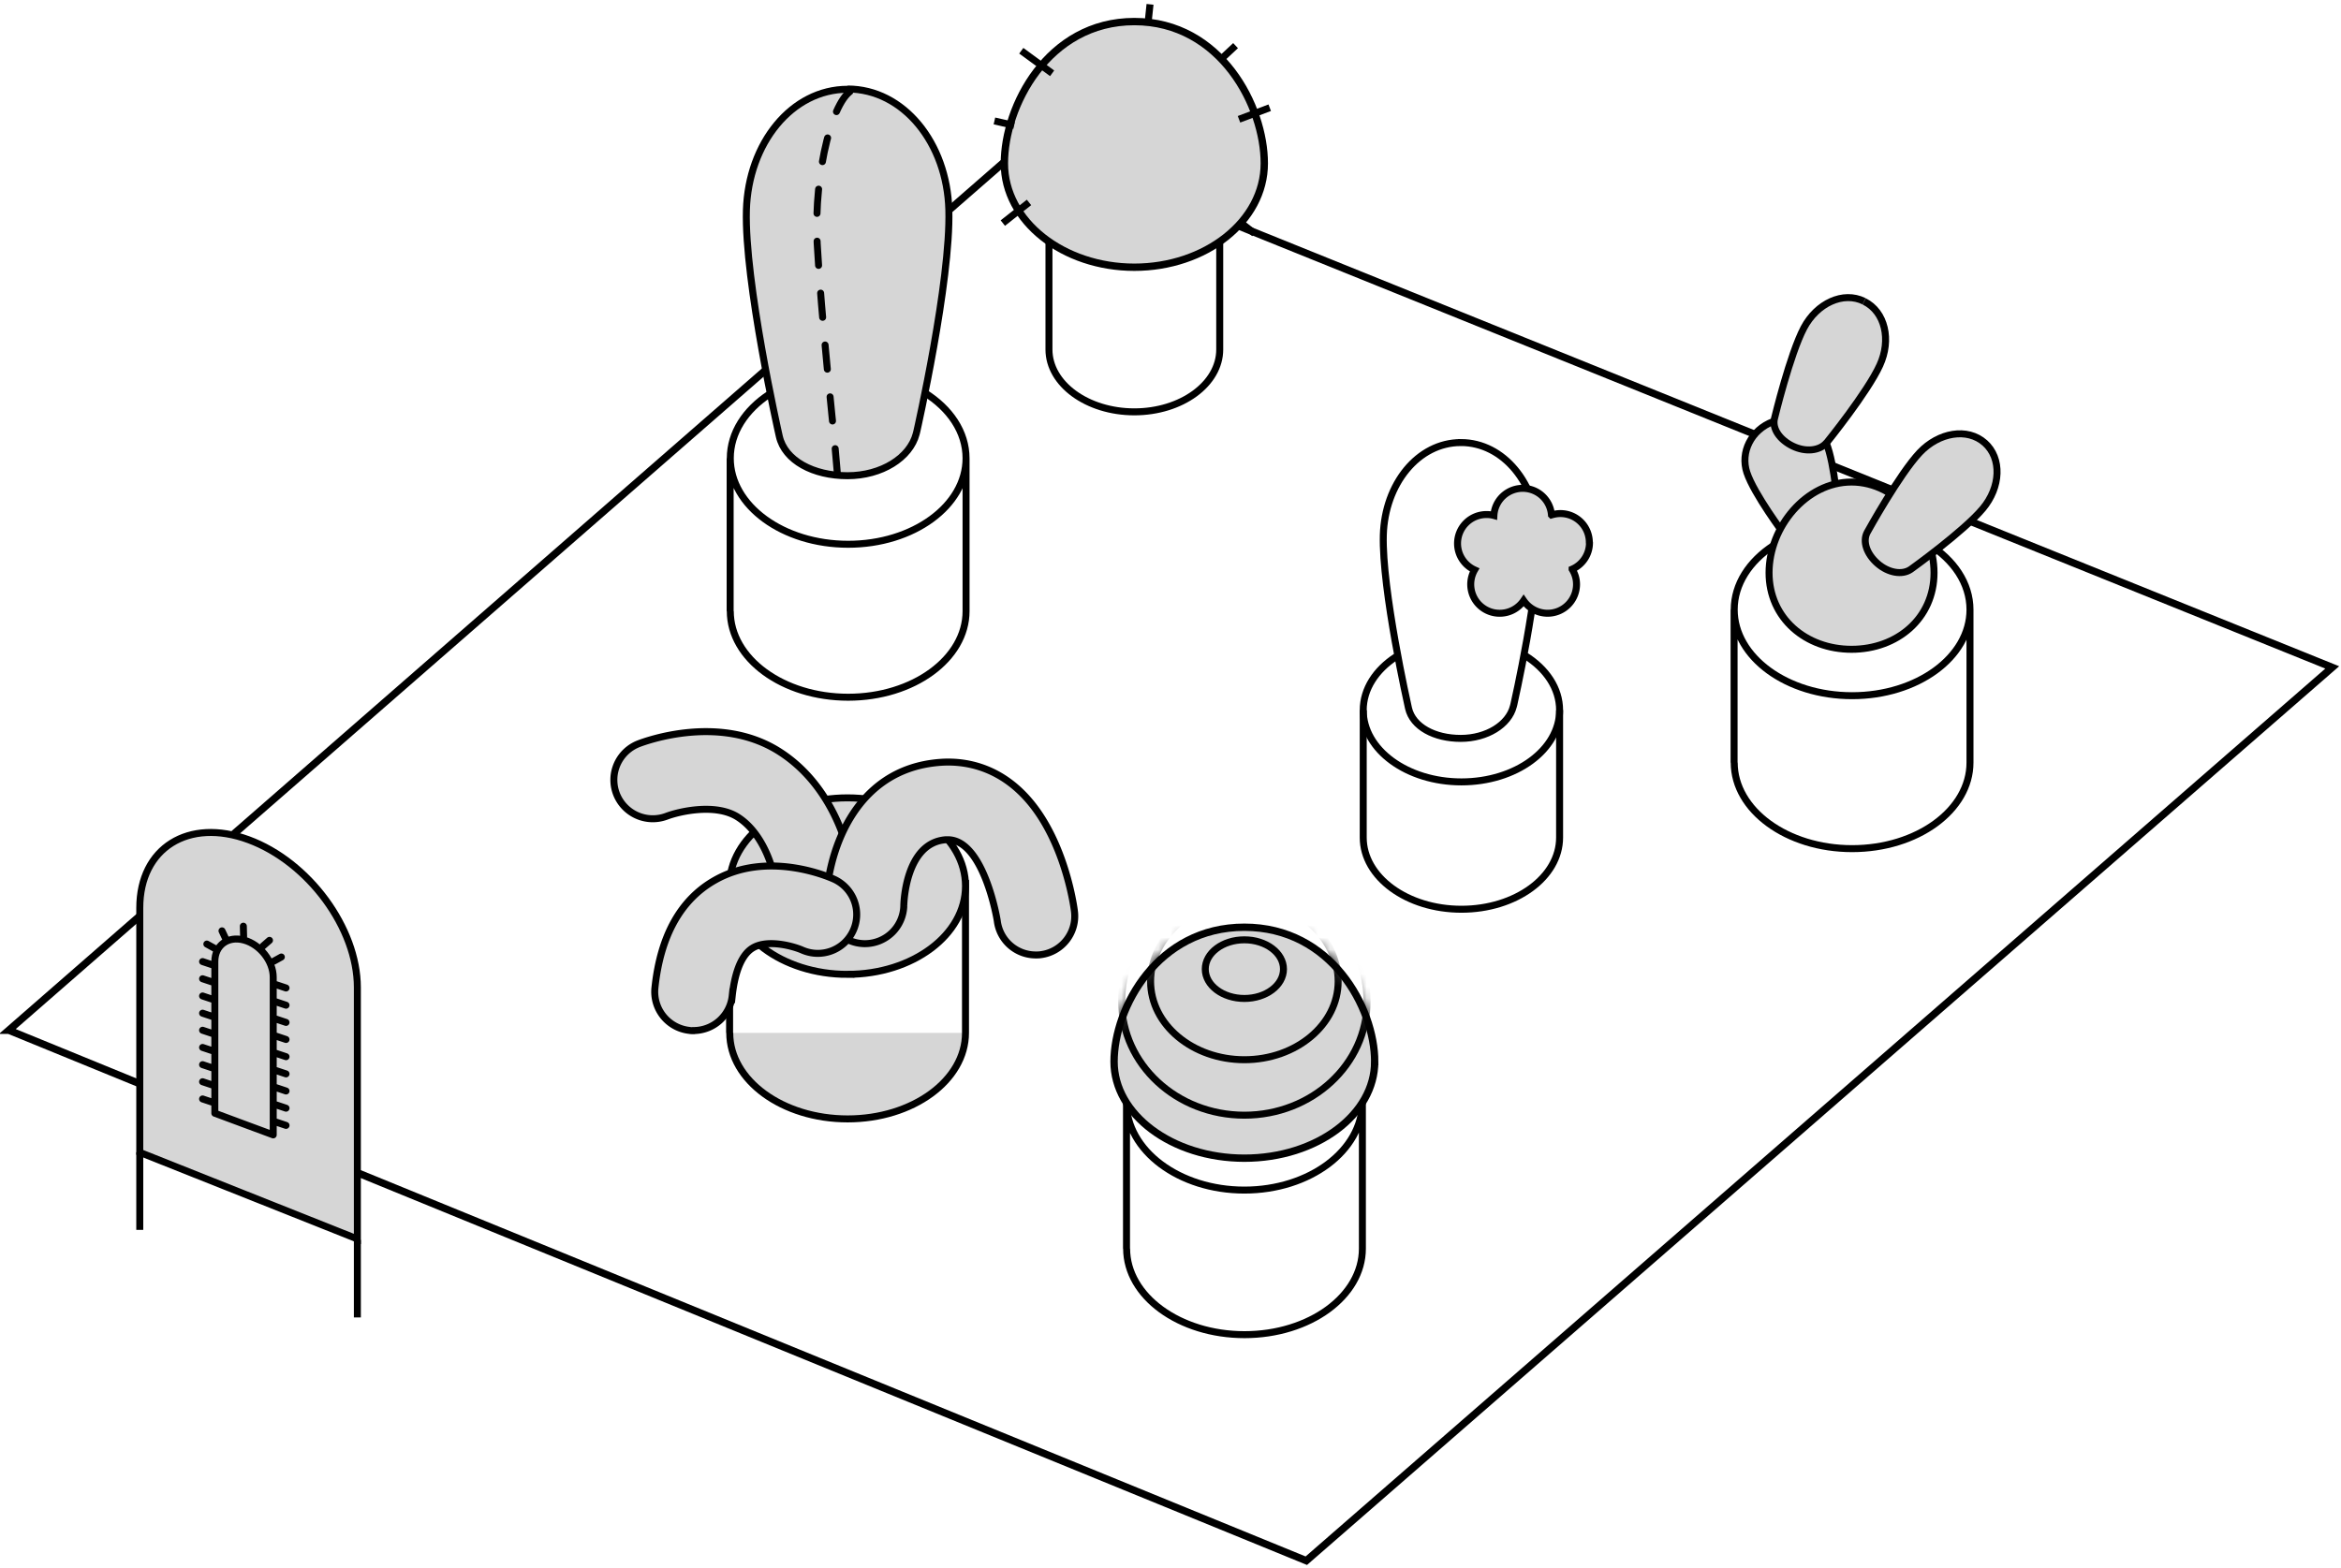 <svg width="191" height="128" viewBox="0 0 191 128" fill="none" xmlns="http://www.w3.org/2000/svg"><path d="M.72 84.079l83.17-72.57L190.285 54.47l-83.704 72.905L.721 84.079z" stroke="#000" stroke-width=".6"/><path d="M69.156 7.264c4.562 0 8.113 4.415 8.259 9.865.168 5.831-2.607 18.056-2.607 18.056l-.056.224c-.506 1.944-2.82 3.416-5.607 3.416-2.786 0-5.112-1.236-5.562-3.213l-.045-.203s-2.809-12.438-2.64-18.258c.157-5.45 3.696-9.865 8.258-9.865" fill="#D6D6D6"/><path d="M69.156 7.264c4.562 0 8.113 4.415 8.259 9.865.168 5.831-2.607 18.056-2.607 18.056l-.056.224c-.506 1.944-2.82 3.416-5.607 3.416-2.786 0-5.112-1.236-5.562-3.213l-.045-.203s-2.809-12.438-2.64-18.258c.157-5.45 3.696-9.865 8.258-9.865" stroke="#000" stroke-width=".57" stroke-miterlimit="10"/><path d="M68.314 38.59l-.259-2.967s-1.067-9.944-1.382-15.764c-.303-5.82 1.36-12.314 3.135-12.595" stroke="#000" stroke-width=".57" stroke-linecap="round" stroke-linejoin="round" stroke-dasharray="1.98 2.27"/><path d="M78.82 49.88c0 3.877-4.304 7.023-9.619 7.023-5.314 0-9.617-3.146-9.617-7.022M59.572 37.398v12.483M78.82 37.398v12.483M75.426 32.038c2.079 1.292 3.393 3.214 3.393 5.36 0 3.876-4.303 7.022-9.618 7.022-5.314 0-9.617-3.146-9.617-7.022 0-2.079 1.235-3.955 3.202-5.236M119.19 36.117c3.494 0 6.213 3.382 6.326 7.55.123 4.461-2 13.82-2 13.82l-.045.17c-.382 1.482-2.158 2.606-4.292 2.606-2.135 0-3.91-.944-4.259-2.46l-.034-.158s-2.146-9.517-2.022-13.977c.124-4.169 2.831-7.55 6.326-7.55zM127.246 68.353c0 3.236-3.584 5.854-8.011 5.854s-8.011-2.618-8.011-5.853M111.224 57.96v10.393M127.246 57.96v10.393" stroke="#000" stroke-width=".57" stroke-miterlimit="10"/><path d="M124.426 53.499c1.73 1.079 2.82 2.674 2.82 4.46 0 3.237-3.584 5.854-8.011 5.854s-8.011-2.617-8.011-5.853c0-1.73 1.033-3.293 2.674-4.36" stroke="#000" stroke-width=".57" stroke-miterlimit="10"/><path d="M129.673 44.274a2.36 2.36 0 0 0-2.36-2.36c-.258 0-.494.045-.73.113a2.354 2.354 0 0 0-4.697.045 2.138 2.138 0 0 0-.607-.079 2.359 2.359 0 0 0-2.359 2.36c0 .955.573 1.786 1.393 2.157a2.359 2.359 0 0 0 2.045 3.54c.809 0 1.528-.405 1.955-1.034a2.37 2.37 0 0 0 1.955 1.033 2.36 2.36 0 0 0 2.36-2.36c0-.46-.135-.876-.36-1.235a2.35 2.35 0 0 0 1.416-2.157l-.011-.023z" fill="#D6D6D6" stroke="#000" stroke-width=".57" stroke-miterlimit="10"/><path d="M144.673 34.409c1.786-.663 3.663.135 4.325 1.741.72 1.72.989 5.776.989 5.776v.078c.023.652-.719 1.427-1.809 1.832-1.09.404-2.135.37-2.539-.146l-.045-.057s-2.483-3.303-3.067-5.067c-.551-1.652.348-3.483 2.134-4.157" fill="#D6D6D6"/><path d="M144.673 34.409c1.786-.663 3.663.135 4.325 1.741.72 1.72.989 5.776.989 5.776v.078c.023.652-.719 1.427-1.809 1.832-1.09.404-2.135.37-2.539-.146l-.045-.057s-2.483-3.303-3.067-5.067c-.551-1.652.348-3.483 2.134-4.157M160.729 62.238c0 3.877-4.303 7.023-9.618 7.023-5.314 0-9.618-3.146-9.618-7.023M141.482 49.757V62.24M160.729 49.757V62.24M157.336 44.397c2.078 1.292 3.393 3.213 3.393 5.359 0 3.876-4.303 7.022-9.618 7.022-5.314 0-9.618-3.146-9.618-7.022 0-2.079 1.236-3.955 3.202-5.236" stroke="#000" stroke-width=".57" stroke-miterlimit="10"/><path d="M157.796 46.745c0 3.72-3.011 6.247-6.73 6.247-3.719 0-6.73-2.528-6.73-6.247s3.011-7.404 6.73-7.404c3.719 0 6.73 3.696 6.73 7.404z" fill="#D6D6D6" stroke="#000" stroke-width=".57" stroke-miterlimit="10"/><path d="M161.931 36.138c1.427 1.27 1.304 3.63-.157 5.371-1.562 1.865-5.809 4.91-5.809 4.91l-.079.056c-.696.472-1.82.281-2.696-.483-.877-.764-1.247-1.797-.843-2.55l.045-.079s2.573-4.663 4.236-6.427c1.562-1.651 3.887-2.056 5.314-.786" fill="#D6D6D6"/><path d="M161.931 36.138c1.427 1.27 1.304 3.63-.157 5.371-1.562 1.865-5.809 4.91-5.809 4.91l-.079.056c-.696.472-1.82.281-2.696-.483-.877-.764-1.247-1.797-.843-2.55l.045-.079s2.573-4.663 4.236-6.427c1.562-1.651 3.887-2.056 5.314-.786" stroke="#000" stroke-width=".57" stroke-miterlimit="10"/><path d="M152.1 24.6c1.708.842 2.225 3.145 1.27 5.213-1.011 2.213-4.304 6.28-4.304 6.28l-.067.068c-.551.629-1.685.753-2.73.247s-1.686-1.404-1.495-2.236l.023-.09s1.247-5.168 2.382-7.326c1.067-2.01 3.202-3.01 4.91-2.168" fill="#D6D6D6"/><path d="M152.1 24.6c1.708.842 2.225 3.145 1.27 5.213-1.011 2.213-4.304 6.28-4.304 6.28l-.067.068c-.551.629-1.685.753-2.73.247s-1.686-1.404-1.495-2.236l.023-.09s1.247-5.168 2.382-7.326c1.067-2.01 3.202-3.01 4.91-2.168" stroke="#000" stroke-width=".57" stroke-miterlimit="10"/><path d="M78.774 84.296c0 3.876-4.303 7.022-9.618 7.022-5.314 0-9.617-3.146-9.617-7.022" fill="#D6D6D6"/><path d="M78.774 84.296c0 3.876-4.303 7.022-9.618 7.022-5.314 0-9.617-3.146-9.617-7.022M59.527 71.813v12.483M78.774 71.813v12.483" stroke="#000" stroke-width=".57" stroke-miterlimit="10"/><path d="M69.145 79.52c5.318 0 9.63-3.224 9.63-7.202 0-3.977-4.312-7.202-9.63-7.202-5.318 0-9.629 3.225-9.629 7.202 0 3.978 4.311 7.203 9.63 7.203z" fill="#D6D6D6" stroke="#000" stroke-width=".57" stroke-miterlimit="10"/><path d="M66.303 74.24a3.176 3.176 0 0 1-3.124-2.64c-.011-.09-.652-3.416-2.977-4.91-1.82-1.17-4.832-.45-5.832-.068a3.18 3.18 0 0 1-4.078-1.843 3.168 3.168 0 0 1 1.808-4.078c.675-.259 6.697-2.45 11.528.663 4.663 3 5.697 8.572 5.798 9.202a3.168 3.168 0 0 1-2.618 3.64 2.679 2.679 0 0 1-.517.045l.012-.011z" fill="#D6D6D6" stroke="#000" stroke-width=".57" stroke-miterlimit="10"/><path d="M84.505 77.937a3.162 3.162 0 0 1-3.135-2.764c0-.056-1.09-6.64-4.045-6.64h-.146c-3.292.235-3.438 5.156-3.438 5.37a3.175 3.175 0 0 1-3.169 3.112h-.056c-1.742-.033-3.135-1.45-3.112-3.19.044-3.787 2.044-11.08 9.325-11.607 2.293-.169 6.528.438 9.247 6.36 1.27 2.763 1.652 5.482 1.686 5.786.224 1.73-1 3.325-2.742 3.55-.135.023-.28.023-.415.023z" fill="#D6D6D6" stroke="#000" stroke-width=".57" stroke-miterlimit="10"/><path d="M56.584 84.117c-.113 0-.225 0-.337-.022a3.169 3.169 0 0 1-2.81-3.495c.45-4.224 2.09-7.168 4.866-8.752 4.258-2.439 9.18-.349 9.73-.101a3.168 3.168 0 0 1 1.584 4.19c-.719 1.596-2.584 2.304-4.18 1.596-.64-.28-2.752-.91-4-.18-1.123.652-1.539 2.495-1.696 3.922a3.172 3.172 0 0 1-3.146 2.831l-.011.011z" fill="#D6D6D6" stroke="#000" stroke-width=".57" stroke-miterlimit="10"/><path d="M111.156 101.903c0 3.877-4.303 7.023-9.618 7.023-5.314 0-9.618-3.146-9.618-7.023M91.91 89.42v12.483M111.156 89.42v12.483M101.527 97.127c5.318 0 9.629-3.224 9.629-7.202 0-3.978-4.311-7.202-9.629-7.202s-9.63 3.224-9.63 7.202c0 3.978 4.312 7.202 9.63 7.202z" stroke="#000" stroke-width=".57" stroke-miterlimit="10"/><path d="M112.16 86.645c0 2.142-1.161 4.105-3.084 5.543-1.922 1.438-4.59 2.336-7.549 2.336-2.958 0-5.627-.898-7.549-2.336-1.922-1.438-3.083-3.401-3.083-5.543 0-2.188.885-4.94 2.665-7.14 1.773-2.193 4.425-3.83 7.967-3.83 3.543 0 6.194 1.637 7.968 3.83 1.779 2.2 2.665 4.952 2.665 7.14z" fill="#D6D6D6" stroke="#000" stroke-width=".6"/><mask id="mask0_5012_8553" style="mask-type:luminance" maskUnits="userSpaceOnUse" x="90" y="75" width="23" height="20"><path d="M112.46 86.644c0 4.516-4.899 8.18-10.933 8.18-6.033 0-10.932-3.664-10.932-8.18 0-4.517 3.64-11.27 10.932-11.27s10.933 6.753 10.933 11.27z" fill="#fff"/></mask><g mask="url(#mask0_5012_8553)" stroke="#000" stroke-width=".57" stroke-miterlimit="10"><path d="M111.538 81.735c0 5.123-4.483 9.28-10.011 9.28s-10.01-4.157-10.01-9.28c0-5.124 4.482-10.213 10.01-10.213s10.011 5.078 10.011 10.213z"/><path d="M109.179 80.094c0 3.528-3.427 6.393-7.652 6.393s-7.651-2.865-7.651-6.393c0-3.528 3.426-6.741 7.651-6.741s7.652 3.213 7.652 6.741z"/><path d="M101.527 81.488c1.763 0 3.191-1.072 3.191-2.394 0-1.321-1.428-2.393-3.191-2.393-1.762 0-3.19 1.072-3.19 2.393 0 1.322 1.428 2.394 3.19 2.394z"/></g><path d="M99.516 28.523c0 2.808-3.124 5.09-6.966 5.09-3.843 0-6.966-2.282-6.966-5.09M85.584 19.488v9.034M99.516 19.488v9.034" stroke="#000" stroke-width=".57" stroke-miterlimit="10"/><path d="M92.55 21.81c5.782 0 10.603-3.736 10.603-8.48 0-2.324-.881-5.206-2.639-7.51-1.763-2.313-4.42-4.06-7.964-4.06-3.544 0-6.202 1.747-7.965 4.06-1.757 2.304-2.638 5.186-2.638 7.51 0 4.743 4.82 8.48 10.603 8.48z" fill="#D6D6D6" stroke="#000" stroke-width=".6"/><path d="M85.842 5.983l-2.517-1.842M103.595 8.791l-2.506.944M100.808 3.725L99.583 4.87M82.741 10.24l-1.607-.37M83.955 16.521l-2.135 1.686M93.65 2.05l.18-1.696M101.101 18.071l1.247.978M11.404 94.037v6.337M29.157 101.194v6.326" stroke="#000" stroke-width=".57" stroke-miterlimit="10"/><path d="M29.157 80.588c0-4.842-3.977-10.247-8.876-12.056-4.9-1.809-8.877.674-8.877 5.562v19.955l17.753 7.067V80.588z" fill="#D6D6D6" stroke="#000" stroke-width=".57" stroke-miterlimit="10"/><path d="M17.54 90.858l2.325.865 2.427.899V79.757c0-1.315-1.068-2.675-2.382-3.034-1.315-.36-2.382.427-2.382 1.753v12.382h.011zM16.528 89.689l.809.27M16.528 88.284l.809.27M16.528 86.89l.809.27M16.528 85.486l.809.27M16.528 84.082l.809.27M16.528 82.69l.809.27M16.528 81.285l.809.27M16.528 79.88l.809.27M16.528 78.477l.809.27M19.854 75.588l.022.854M16.876 77.048l.63.348M18.112 75.97l.304.651M21.988 76.745l-.539.472M22.955 78.105l-.63.348M22.528 91.577l.809.27M22.528 90.173l.809.27M22.528 88.769l.809.27M22.528 87.374l.809.27M22.528 85.97l.809.27M22.528 84.565l.809.27M22.528 83.172l.809.27M22.528 81.768l.809.27M22.528 80.363l.809.27" stroke="#000" stroke-width=".57" stroke-linecap="round" stroke-linejoin="round"/></svg>